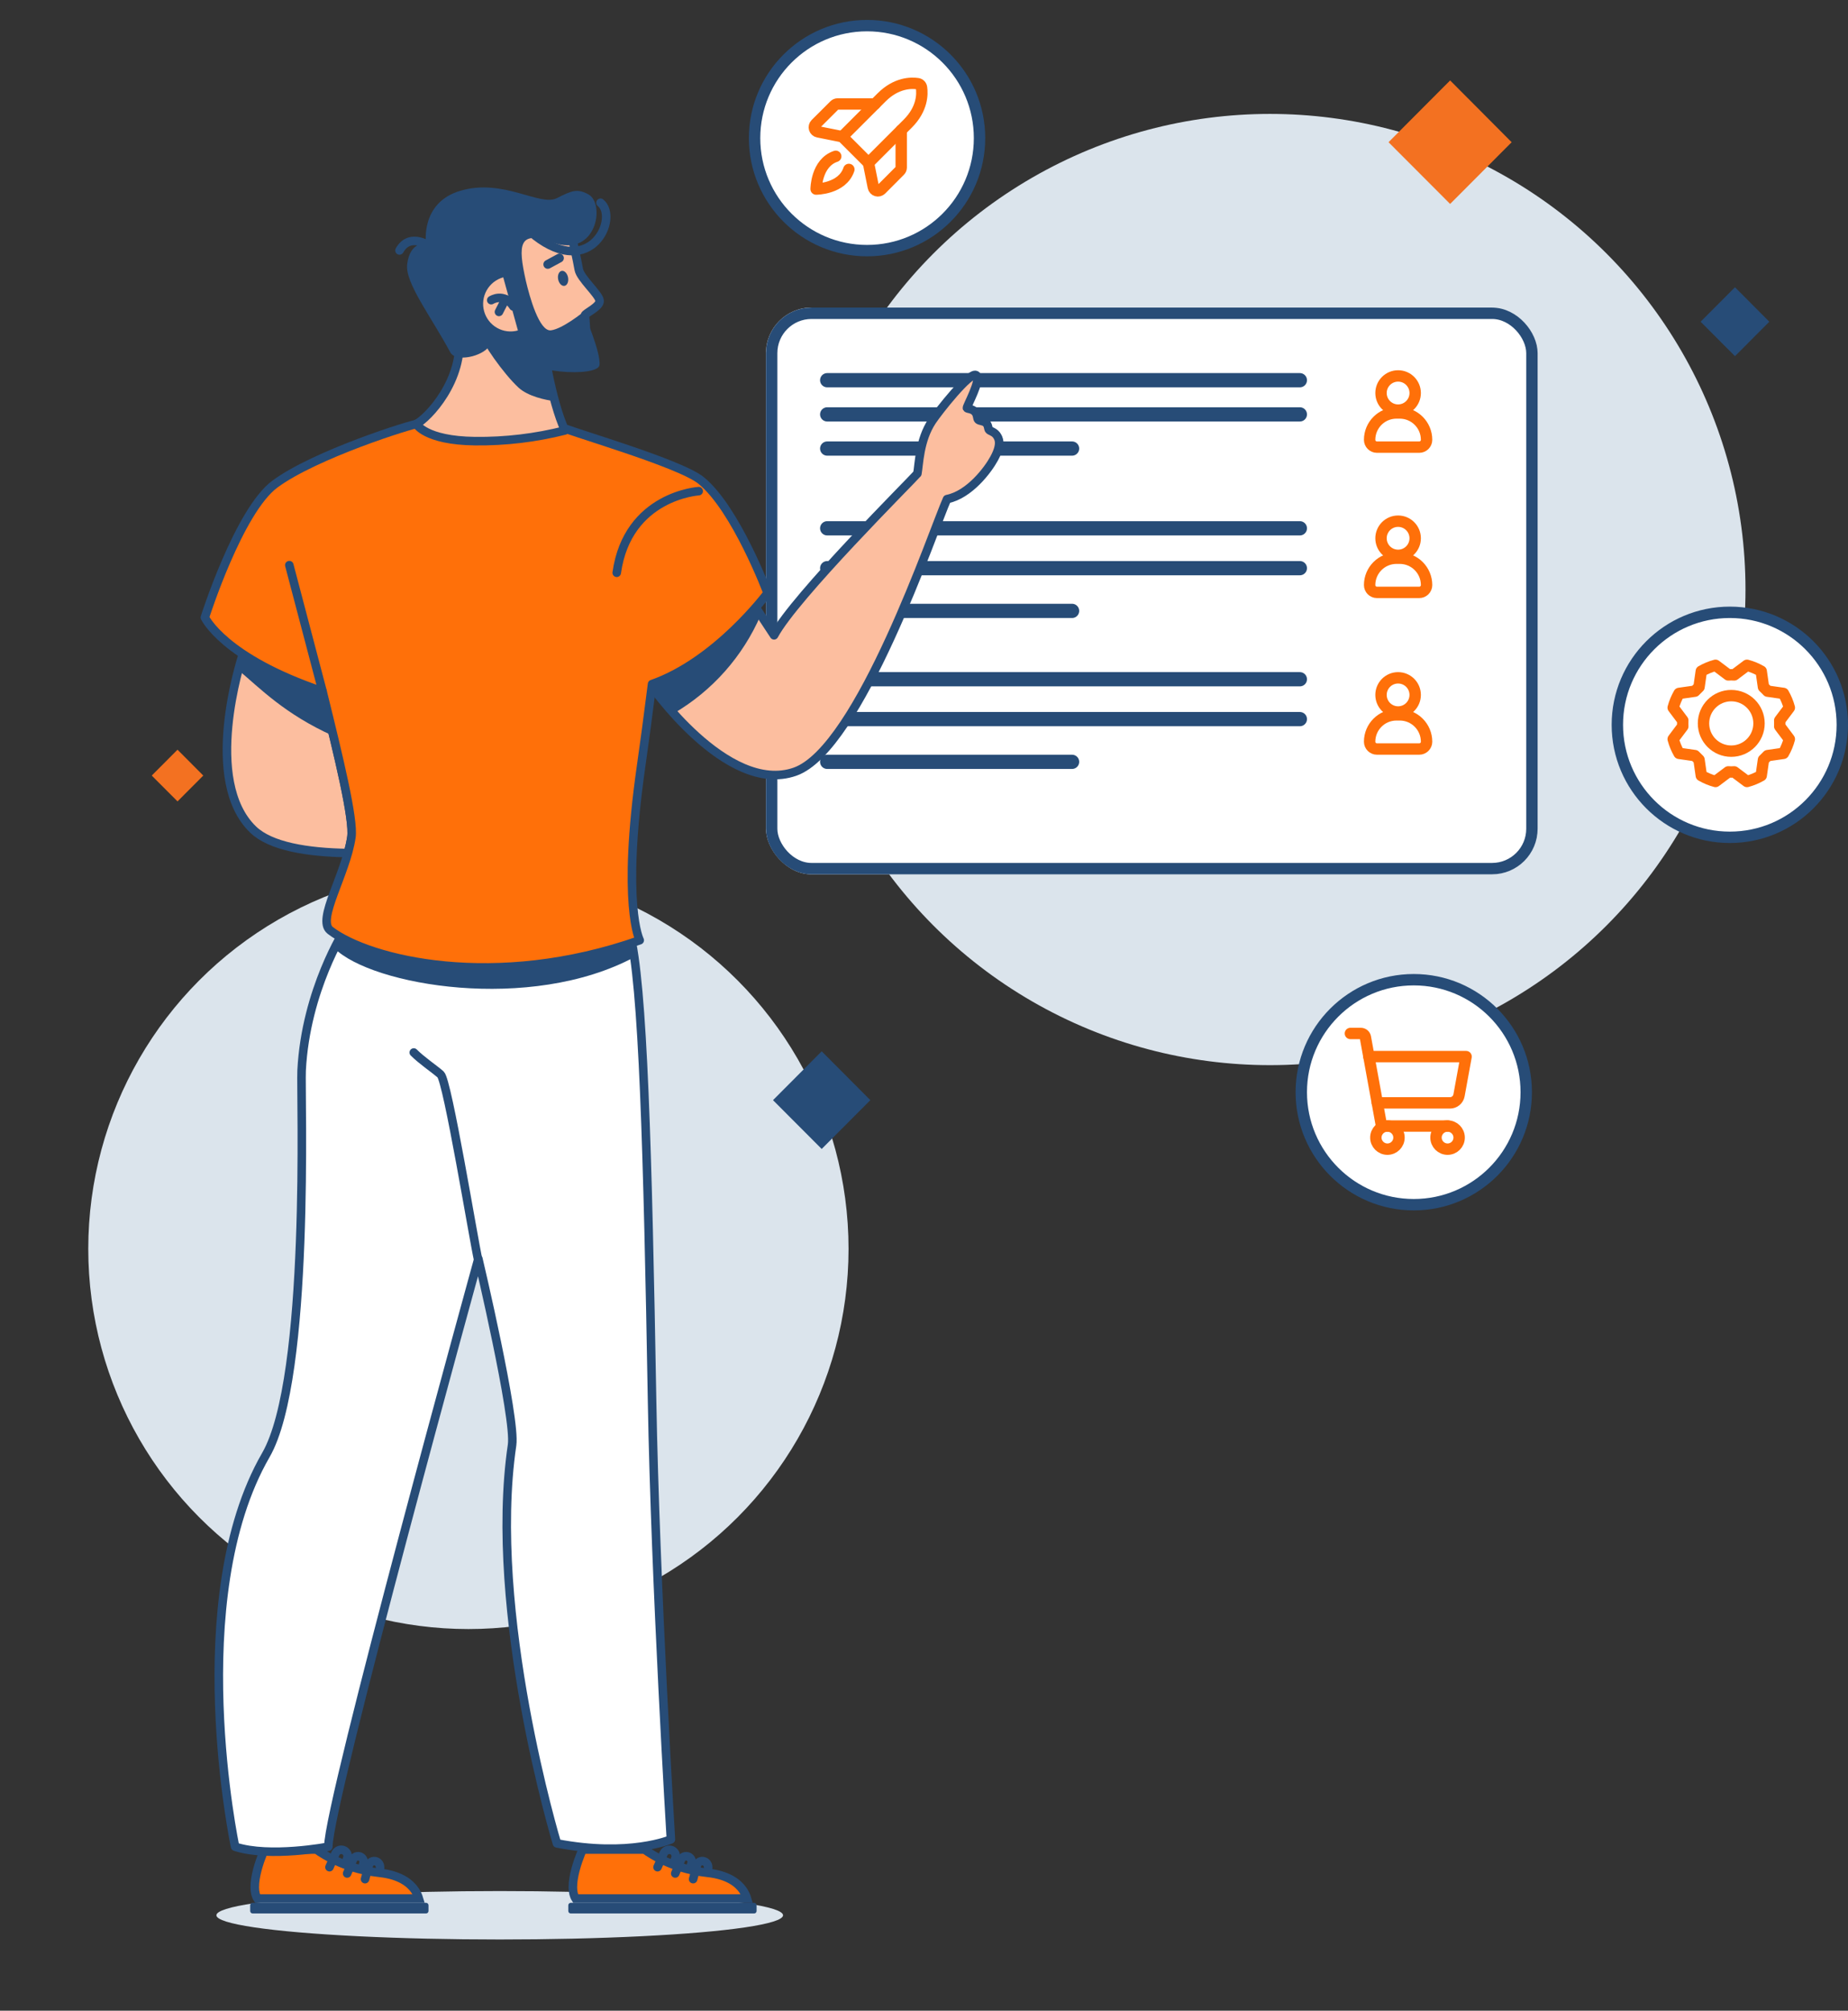 <svg xmlns="http://www.w3.org/2000/svg" width="649" height="706" viewBox="0 0 649 706" fill="none"><rect x="0" y="0" width="649" height="706" fill="#333333" stroke="none"/><circle cx="446" cy="207" r="167" fill="#DBE4EC"></circle><circle cx="164.5" cy="438.5" r="133.5" fill="#DBE4EC"></circle><ellipse cx="175.5" cy="672.5" rx="99.5" ry="8.5" fill="#DBE4EC"></ellipse><g clip-path="url(#clip0_689_1004)"><rect x="269" y="108" width="271" height="199" rx="16" fill="white"></rect><line x1="290.5" y1="133.5" x2="456.5" y2="133.5" stroke="#274C77" stroke-width="5" stroke-linecap="round"></line><line x1="290.5" y1="145.5" x2="456.5" y2="145.5" stroke="#274C77" stroke-width="5" stroke-linecap="round"></line><line x1="290.5" y1="157.5" x2="376.5" y2="157.5" stroke="#274C77" stroke-width="5" stroke-linecap="round"></line><circle cx="491" cy="138" r="6" stroke="#FF7009" stroke-width="4"></circle><path d="M481 154.429C481 149.221 485.221 145 490.429 145H491.571C496.779 145 501 149.221 501 154.429C501 155.849 499.849 157 498.429 157H483.571C482.151 157 481 155.849 481 154.429Z" stroke="#FF7009" stroke-width="4"></path><circle cx="491" cy="189" r="6" stroke="#FF7009" stroke-width="4"></circle><path d="M481 205.429C481 200.221 485.221 196 490.429 196H491.571C496.779 196 501 200.221 501 205.429C501 206.849 499.849 208 498.429 208H483.571C482.151 208 481 206.849 481 205.429Z" stroke="#FF7009" stroke-width="4"></path><circle cx="491" cy="244" r="6" stroke="#FF7009" stroke-width="4"></circle><path d="M481 260.429C481 255.221 485.221 251 490.429 251H491.571C496.779 251 501 255.221 501 260.429C501 261.849 499.849 263 498.429 263H483.571C482.151 263 481 261.849 481 260.429Z" stroke="#FF7009" stroke-width="4"></path><line x1="290.5" y1="185.5" x2="456.5" y2="185.5" stroke="#274C77" stroke-width="5" stroke-linecap="round"></line><line x1="290.5" y1="199.5" x2="456.5" y2="199.5" stroke="#274C77" stroke-width="5" stroke-linecap="round"></line><line x1="290.5" y1="214.5" x2="376.5" y2="214.5" stroke="#274C77" stroke-width="5" stroke-linecap="round"></line><line x1="290.5" y1="238.5" x2="456.5" y2="238.5" stroke="#274C77" stroke-width="5" stroke-linecap="round"></line><line x1="290.5" y1="252.5" x2="456.5" y2="252.5" stroke="#274C77" stroke-width="5" stroke-linecap="round"></line><line x1="290.5" y1="267.5" x2="376.5" y2="267.5" stroke="#274C77" stroke-width="5" stroke-linecap="round"></line></g><rect x="271" y="110" width="267" height="195" rx="14" stroke="#274C77" stroke-width="4"></rect><circle cx="304.5" cy="48.5" r="39.5" fill="white" stroke="#274C77" stroke-width="4"></circle><path d="M298.114 59.497C295.798 66.383 286.617 66.383 286.617 66.383C286.617 66.383 286.617 57.201 293.503 54.886" stroke="#FF7009" stroke-width="4" stroke-linecap="round" stroke-linejoin="round"></path><path d="M318.793 43.409L305 57.202L295.799 48L309.591 34.208C314.811 28.987 320.032 29.048 322.266 29.373C322.611 29.419 322.931 29.578 323.177 29.823C323.423 30.07 323.581 30.39 323.627 30.734C323.952 32.969 324.013 38.189 318.793 43.409Z" stroke="#FF7009" stroke-width="4" stroke-linecap="round" stroke-linejoin="round"></path><path d="M316.497 45.705V58.827C316.491 59.256 316.316 59.664 316.009 59.965L309.448 66.546C309.24 66.754 308.98 66.901 308.694 66.972C308.409 67.044 308.109 67.036 307.828 66.951C307.546 66.865 307.293 66.705 307.096 66.487C306.898 66.269 306.764 66.001 306.706 65.713L305 57.202" stroke="#FF7009" stroke-width="4" stroke-linecap="round" stroke-linejoin="round"></path><path d="M307.295 36.503H294.174C293.745 36.509 293.336 36.684 293.036 36.99L286.455 43.551C286.247 43.76 286.099 44.02 286.028 44.306C285.957 44.591 285.964 44.891 286.05 45.172C286.135 45.453 286.295 45.706 286.513 45.904C286.731 46.102 286.999 46.236 287.288 46.294L295.799 48" stroke="#FF7009" stroke-width="4" stroke-linecap="round" stroke-linejoin="round"></path><circle cx="607.5" cy="254.5" r="39.5" fill="white" stroke="#274C77" stroke-width="4"></circle><path d="M608 263.75C613.385 263.75 617.75 259.385 617.75 254C617.75 248.615 613.385 244.25 608 244.25C602.615 244.25 598.25 248.615 598.25 254C598.25 259.385 602.615 263.75 608 263.75Z" stroke="#FF7009" stroke-width="4" stroke-linecap="round" stroke-linejoin="round"></path><path d="M619.314 241.224C619.829 241.698 620.316 242.185 620.777 242.686L626.322 243.478C627.226 245.047 627.922 246.727 628.394 248.475L625.022 252.964C625.022 252.964 625.083 254.346 625.022 255.036L628.394 259.525C627.924 261.274 627.228 262.954 626.322 264.522L620.777 265.314C620.777 265.314 619.822 266.31 619.314 266.777L618.522 272.322C616.953 273.226 615.273 273.922 613.525 274.394L609.036 271.022C608.347 271.083 607.654 271.083 606.964 271.022L602.475 274.394C600.726 273.924 599.046 273.228 597.478 272.322L596.686 266.777C596.185 266.303 595.698 265.815 595.224 265.314L589.678 264.522C588.775 262.953 588.078 261.273 587.606 259.525L590.978 255.036C590.978 255.036 590.917 253.655 590.978 252.964L587.606 248.475C588.076 246.726 588.773 245.046 589.678 243.478L595.224 242.686C595.698 242.185 596.185 241.698 596.686 241.224L597.478 235.678C599.047 234.775 600.727 234.078 602.475 233.606L606.964 236.978C607.654 236.917 608.347 236.917 609.036 236.978L613.525 233.606C615.274 234.076 616.954 234.773 618.522 235.678L619.314 241.224Z" stroke="#FF7009" stroke-width="4" stroke-linecap="round" stroke-linejoin="round"></path><circle cx="496.5" cy="383.5" r="39.5" fill="white" stroke="#274C77" stroke-width="4"></circle><path d="M508.375 395.375H485.178L479.511 364.216C479.445 363.842 479.25 363.504 478.961 363.259C478.671 363.015 478.306 362.879 477.927 362.875H474.25" stroke="#FF7009" stroke-width="4" stroke-linecap="round" stroke-linejoin="round"></path><path d="M487.25 403.5C489.494 403.5 491.312 401.681 491.312 399.438C491.312 397.194 489.494 395.375 487.25 395.375C485.006 395.375 483.188 397.194 483.188 399.438C483.188 401.681 485.006 403.5 487.25 403.5Z" stroke="#FF7009" stroke-width="4" stroke-linecap="round" stroke-linejoin="round"></path><path d="M508.375 403.5C510.619 403.5 512.438 401.681 512.438 399.438C512.438 397.194 510.619 395.375 508.375 395.375C506.131 395.375 504.312 397.194 504.312 399.438C504.312 401.681 506.131 403.5 508.375 403.5Z" stroke="#FF7009" stroke-width="4" stroke-linecap="round" stroke-linejoin="round"></path><path d="M483.695 387.25H509.208C509.967 387.252 510.704 386.987 511.287 386.5C511.87 386.013 512.263 385.337 512.397 384.589L514.875 371H480.75" stroke="#FF7009" stroke-width="4" stroke-linecap="round" stroke-linejoin="round"></path><path d="M621.368 112.967L609.31 125.063L609.046 124.798L597.237 112.967L609.31 100.857L612.765 104.331L612.787 104.345L621.018 112.617L621.368 112.967Z" fill="#274C77"></path><path d="M71.387 272.32L62.343 281.392L62.145 281.193L53.289 272.32L62.343 263.237L64.935 265.842L64.951 265.853L71.125 272.057L71.387 272.32Z" fill="#F37121"></path><path d="M305.657 386.293L288.574 403.428L288.2 403.053L271.472 386.293L288.574 369.137L293.47 374.057L293.5 374.078L305.161 385.795L305.657 386.293Z" fill="#274C77"></path><path d="M189.025 80.691L179.981 89.763L179.783 89.564L170.927 80.691L179.981 71.608L182.573 74.213L182.589 74.224L188.762 80.428L189.025 80.691Z" fill="#F37121"></path><path d="M530.877 49.937L509.273 71.609L508.799 71.134L487.643 49.937L509.273 28.24L515.464 34.463L515.502 34.489L530.25 49.309L530.877 49.937Z" fill="#F37121"></path><path d="M260.851 663.596C261.641 664.716 262.085 665.795 262.334 666.63H202.131C201.517 665.687 201.203 664.364 201.188 662.697C201.17 660.742 201.566 658.531 202.133 656.405C202.696 654.292 203.41 652.329 203.986 650.89C204.22 650.306 204.43 649.811 204.596 649.43L226.35 649.418C226.622 649.619 227.018 649.901 227.531 650.241C228.563 650.924 230.073 651.842 232.015 652.804C235.898 654.728 241.523 656.838 248.517 657.596C255.696 658.374 259.151 661.187 260.851 663.596Z" fill="#FF7009" stroke="#274C77" stroke-width="3"></path><path d="M264.853 668.131H200.435C199.963 668.131 199.58 668.515 199.58 668.988V671.005C199.58 671.478 199.963 671.862 200.435 671.862H264.853C265.325 671.862 265.708 671.478 265.708 671.005V668.988C265.708 668.515 265.325 668.131 264.853 668.131Z" fill="#274C77"></path><path d="M230.92 655.615L233.029 650.841C233.152 650.561 233.33 650.31 233.553 650.102C233.776 649.894 234.039 649.734 234.325 649.631C234.612 649.529 234.916 649.485 235.22 649.504C235.523 649.523 235.82 649.604 236.092 649.742C236.577 649.987 236.957 650.402 237.16 650.908C237.363 651.414 237.376 651.976 237.196 652.491L236.903 653.297" stroke="#274C77" stroke-width="3" stroke-linecap="round" stroke-linejoin="round"></path><path d="M237.139 657.828L239.179 652.937C239.287 652.694 239.443 652.474 239.637 652.293C239.832 652.112 240.062 651.972 240.312 651.882C240.562 651.792 240.828 651.754 241.093 651.77C241.358 651.787 241.618 651.857 241.855 651.976C242.279 652.192 242.611 652.554 242.788 652.996C242.966 653.439 242.978 653.93 242.822 654.381L242.645 655.057" stroke="#274C77" stroke-width="3" stroke-linecap="round" stroke-linejoin="round"></path><path d="M243.419 659.819L244.763 654.876C244.839 654.621 244.965 654.384 245.134 654.179C245.304 653.975 245.513 653.807 245.749 653.686C245.986 653.565 246.244 653.493 246.509 653.476C246.774 653.458 247.039 653.495 247.289 653.584C248.217 653.907 248.827 654.807 248.685 656.113" stroke="#274C77" stroke-width="3" stroke-linecap="round" stroke-linejoin="round"></path><path d="M145.633 663.597C146.423 664.717 146.866 665.796 147.115 666.631H90.413C89.799 665.688 89.486 664.365 89.47 662.698C89.452 660.743 89.848 658.532 90.415 656.406C90.978 654.293 91.692 652.33 92.268 650.891C92.502 650.307 92.712 649.812 92.878 649.431L111.132 649.419C111.404 649.62 111.8 649.902 112.314 650.242C113.345 650.925 114.856 651.843 116.798 652.805C120.681 654.729 126.307 656.839 133.298 657.597C140.477 658.375 143.932 661.188 145.633 663.597Z" fill="#FF7009" stroke="#274C77" stroke-width="3"></path><path d="M149.631 668.13H88.717C88.245 668.13 87.862 668.514 87.862 668.987V671.004C87.862 671.477 88.245 671.861 88.717 671.861H149.631C150.103 671.861 150.485 671.477 150.485 671.004V668.987C150.485 668.514 150.103 668.13 149.631 668.13Z" fill="#274C77"></path><path d="M115.701 655.615L117.797 650.841C117.92 650.562 118.098 650.311 118.32 650.103C118.543 649.895 118.805 649.735 119.091 649.632C119.377 649.53 119.681 649.486 119.985 649.505C120.288 649.524 120.584 649.605 120.856 649.743C121.342 649.987 121.723 650.402 121.927 650.908C122.131 651.413 122.144 651.977 121.964 652.492L121.672 653.297" stroke="#274C77" stroke-width="3" stroke-linecap="round" stroke-linejoin="round"></path><path d="M121.916 657.829L123.961 652.939C124.068 652.695 124.224 652.476 124.418 652.295C124.612 652.114 124.841 651.974 125.091 651.884C125.341 651.794 125.606 651.756 125.871 651.772C126.136 651.788 126.395 651.859 126.632 651.978C127.058 652.192 127.39 652.555 127.568 652.997C127.746 653.44 127.757 653.932 127.599 654.382L127.423 655.059" stroke="#274C77" stroke-width="3" stroke-linecap="round" stroke-linejoin="round"></path><path d="M128.202 659.82L129.542 654.878C129.618 654.623 129.745 654.386 129.914 654.182C130.084 653.978 130.293 653.81 130.529 653.689C130.765 653.568 131.024 653.497 131.288 653.479C131.553 653.461 131.818 653.497 132.068 653.585C132.996 653.909 133.606 654.809 133.464 656.115" stroke="#274C77" stroke-width="3" stroke-linecap="round" stroke-linejoin="round"></path><path d="M221.122 327.435C225.847 345.101 227.475 404.48 229.004 491.983C230.112 555.477 235.614 645.857 235.614 645.857C235.614 645.857 221.156 652.157 195.594 647.262C195.594 647.262 171.11 566.348 179.834 507.395C181.23 497.95 167.996 442.01 167.996 442.01C167.996 442.01 115.308 632.806 115.308 648.425C115.308 648.425 94.772 652.389 82.568 648.425C82.568 648.425 64.141 561.505 93.376 510.881C109.118 483.619 105.51 383.91 105.923 375.879C107.37 347.536 121.197 326.173 121.197 326.173L221.122 327.435Z" fill="white" stroke="#274C77" stroke-width="3" stroke-linecap="round" stroke-linejoin="round"></path><path d="M167.997 442.712C166.253 435.017 157.168 379.374 154.728 377.258C152.288 375.142 148.105 372.363 145.312 369.562" stroke="#274C77" stroke-width="3" stroke-linecap="round" stroke-linejoin="round"></path><path d="M222.761 336.083C186.199 355.628 130.689 346.067 117.459 332.994C118.59 330.672 119.837 328.408 121.196 326.212L221.121 327.461C221.835 330.301 222.383 333.18 222.761 336.083Z" fill="#274C77"></path><path d="M123.41 293.926C123.12 295.817 122.71 297.688 122.182 299.527C107.762 299.294 95.017 297.179 88.892 291.284C71.083 274.135 84.472 232.211 85.31 229.669C91.543 233.827 100.507 238.472 113.282 242.772C119.042 266.069 124.304 287.725 123.41 293.926Z" fill="#FCBE9F" stroke="#274C77" stroke-width="3" stroke-linecap="round" stroke-linejoin="round"></path><path d="M85.309 229.657C91.542 233.815 100.506 238.46 113.281 242.76C114.608 248.133 115.91 253.416 117.113 258.44C99.931 250.74 91.224 241.558 83.707 235.28L85.309 229.657Z" fill="#274C77"></path><path d="M349.903 152.693C349.044 151.568 347.588 151.34 347.296 150.875C347.003 150.409 347.106 149.237 346.243 148.483C345.38 147.729 344.126 147.846 343.589 147.406C343.052 146.967 343.417 145.683 342.399 144.584C341.381 143.485 339.916 143.623 339.59 143.291C339.263 142.96 344.963 133.002 342.79 131.714C340.616 130.425 329.517 144.545 327.326 147.854C322.816 154.675 322.769 163.237 322.172 166.304C322.126 166.337 322.084 166.375 322.047 166.416C320.303 168.515 279.161 209.435 271.842 223.072L265.322 213.162L227.917 239.721C227.917 239.721 255.107 279.362 279.161 270.973C301.927 263.032 327.811 185.871 332.592 175.249C340.444 173.694 347.008 164.943 349.151 160.953C351.947 155.808 350.762 153.822 349.903 152.693Z" fill="#FCBE9F" stroke="#274C77" stroke-width="3" stroke-linecap="round" stroke-linejoin="round"></path><path d="M267.165 215.95C260.903 230.442 250.189 242.548 236.586 250.502C233.494 247.087 230.606 243.49 227.939 239.73L265.344 213.171L267.165 215.95Z" fill="#274C77"></path><path d="M113.281 242.764C119.041 266.07 124.303 287.726 123.409 293.926C121.528 306.935 111.103 322.959 115.991 326.699C129.681 337.169 173.868 348.049 224.666 330.146C224.666 330.146 218.158 317.84 225.194 268.69C226.238 261.425 227.604 251.313 229 240.192H229.025C251.856 232.139 269.553 208.225 269.553 208.225C269.553 208.225 258.471 178.667 246.229 168.701C238.497 162.41 198.438 151.138 195.169 149.225L147.636 148.592C144.466 148.863 110.519 159.652 96.563 169.963C83.861 179.348 71.95 216.8 71.95 216.8C71.95 216.8 78.505 231.044 113.281 242.764Z" fill="#FF7009" stroke="#274C77" stroke-width="3" stroke-linecap="round" stroke-linejoin="round"></path><path d="M146.21 148.861C149.999 147.086 163.246 133.423 161.154 116.925L190.612 120.286C190.612 120.286 193.554 140.791 198.429 151.136C188.093 153.756 177.462 155.021 166.802 154.898C149.225 154.683 146.21 148.861 146.21 148.861Z" fill="#FCBE9F" stroke="#274C77" stroke-width="3" stroke-linecap="round" stroke-linejoin="round"></path><path d="M194.725 140.844C191.761 140.5 185.451 139.203 182.105 136.105C176.659 131.063 169.009 119.921 168.936 117.883L190.61 120.287C190.61 120.287 192.432 130.555 194.725 140.844Z" fill="#274C77"></path><path d="M176.05 118.059C176.05 118.059 180.684 126.345 185.435 127.538C190.186 128.732 201.075 127.801 204.386 125.815C206.431 124.591 205.813 114.427 205.417 110.734C205.344 110.023 210.937 107.649 210.572 105.486C210.19 103.181 203.85 97.73 203.27 94.671C201.629 85.704 199.404 77.238 198.678 76.927C197.488 76.402 178.846 77.591 176.638 82.697C174.43 87.803 177.214 103.612 177.214 103.612C177.214 103.612 171.2 100.087 169.396 104.796C166.763 111.682 176.05 118.059 176.05 118.059Z" fill="#FCBE9F" stroke="#274C77" stroke-width="3" stroke-linecap="round" stroke-linejoin="round"></path><path d="M210.902 71.193C217.384 76.441 207.642 98.132 187.896 82.732" stroke="#274C77" stroke-width="3" stroke-linecap="round" stroke-linejoin="round"></path><path d="M140.3 87.939C144.106 81.127 151.588 86.823 151.588 86.823" stroke="#274C77" stroke-width="3" stroke-linecap="round" stroke-linejoin="round"></path><path d="M204.907 109.523C204.907 109.523 197.605 115.482 193.486 115.986C189.367 116.491 185.947 104.073 184.672 98.588C181.824 85.842 182.159 80.745 193.967 85.093C209.538 90.828 212.656 71.503 206.647 68.254C202.82 66.181 200.969 66.823 195.574 69.568C189.56 72.614 176.82 62.515 161.678 66.983C147.456 71.171 149.625 85.571 149.625 85.571C149.625 85.571 144.015 84.55 142.997 92.775C142.194 99.281 151.193 110.807 158.13 123.699C160.072 127.314 169.509 125.155 171.833 121.51C171.833 121.51 174.943 116.189 171.047 109.73C167.855 104.439 173.353 100.169 178.826 104.784C178.022 108.485 176.278 118.481 179.573 123.639C184.5 131.351 209.899 132.502 210.53 128.215C211.162 123.927 204.907 109.523 204.907 109.523Z" fill="#274C77"></path><path d="M182.286 117.477C179.438 118.269 176.393 117.894 173.821 116.434C171.249 114.974 169.36 112.548 168.571 109.691C167.782 106.835 168.156 103.78 169.611 101.2C171.067 98.62 173.485 96.725 176.333 95.934" fill="#FCBE9F"></path><path d="M182.286 117.477C179.438 118.269 176.393 117.894 173.821 116.434C171.249 114.974 169.36 112.548 168.571 109.691C167.782 106.835 168.156 103.78 169.611 101.2C171.067 98.62 173.485 96.725 176.333 95.934" stroke="#274C77" stroke-width="3" stroke-linecap="round" stroke-linejoin="round"></path><path d="M172.516 105.399C172.516 105.399 176.961 102.499 180.295 107.627L172.516 105.399Z" fill="#FCBE9F"></path><path d="M172.516 105.399C172.516 105.399 176.961 102.499 180.295 107.627" stroke="#274C77" stroke-width="3" stroke-linecap="round" stroke-linejoin="round"></path><path d="M177.516 105.041L175.227 109.522" stroke="#274C77" stroke-width="3" stroke-linecap="round" stroke-linejoin="round"></path><path d="M198.264 100.368C199.224 100.18 199.772 98.852 199.49 97.402C199.208 95.951 198.201 94.928 197.242 95.116C196.283 95.304 195.734 96.632 196.016 98.082C196.299 99.533 197.305 100.556 198.264 100.368Z" fill="#274C77"></path><path d="M195.727 89.244L191.641 91.458C190.886 91.867 190.604 92.814 191.013 93.572C191.421 94.329 192.364 94.612 193.12 94.203L197.205 91.989C197.961 91.579 198.242 90.633 197.834 89.875C197.426 89.117 196.482 88.835 195.727 89.244Z" fill="#274C77"></path><path d="M101.603 198.439L113.282 242.764" stroke="#274C77" stroke-width="3" stroke-linecap="round" stroke-linejoin="round"></path><path d="M245.371 172.456C245.371 172.456 220.419 173.981 216.592 201.114" stroke="#274C77" stroke-width="3" stroke-linecap="round" stroke-linejoin="round"></path><defs><clipPath id="clip0_689_1004"><rect x="269" y="108" width="271" height="199" rx="16" fill="white"></rect></clipPath></defs></svg>